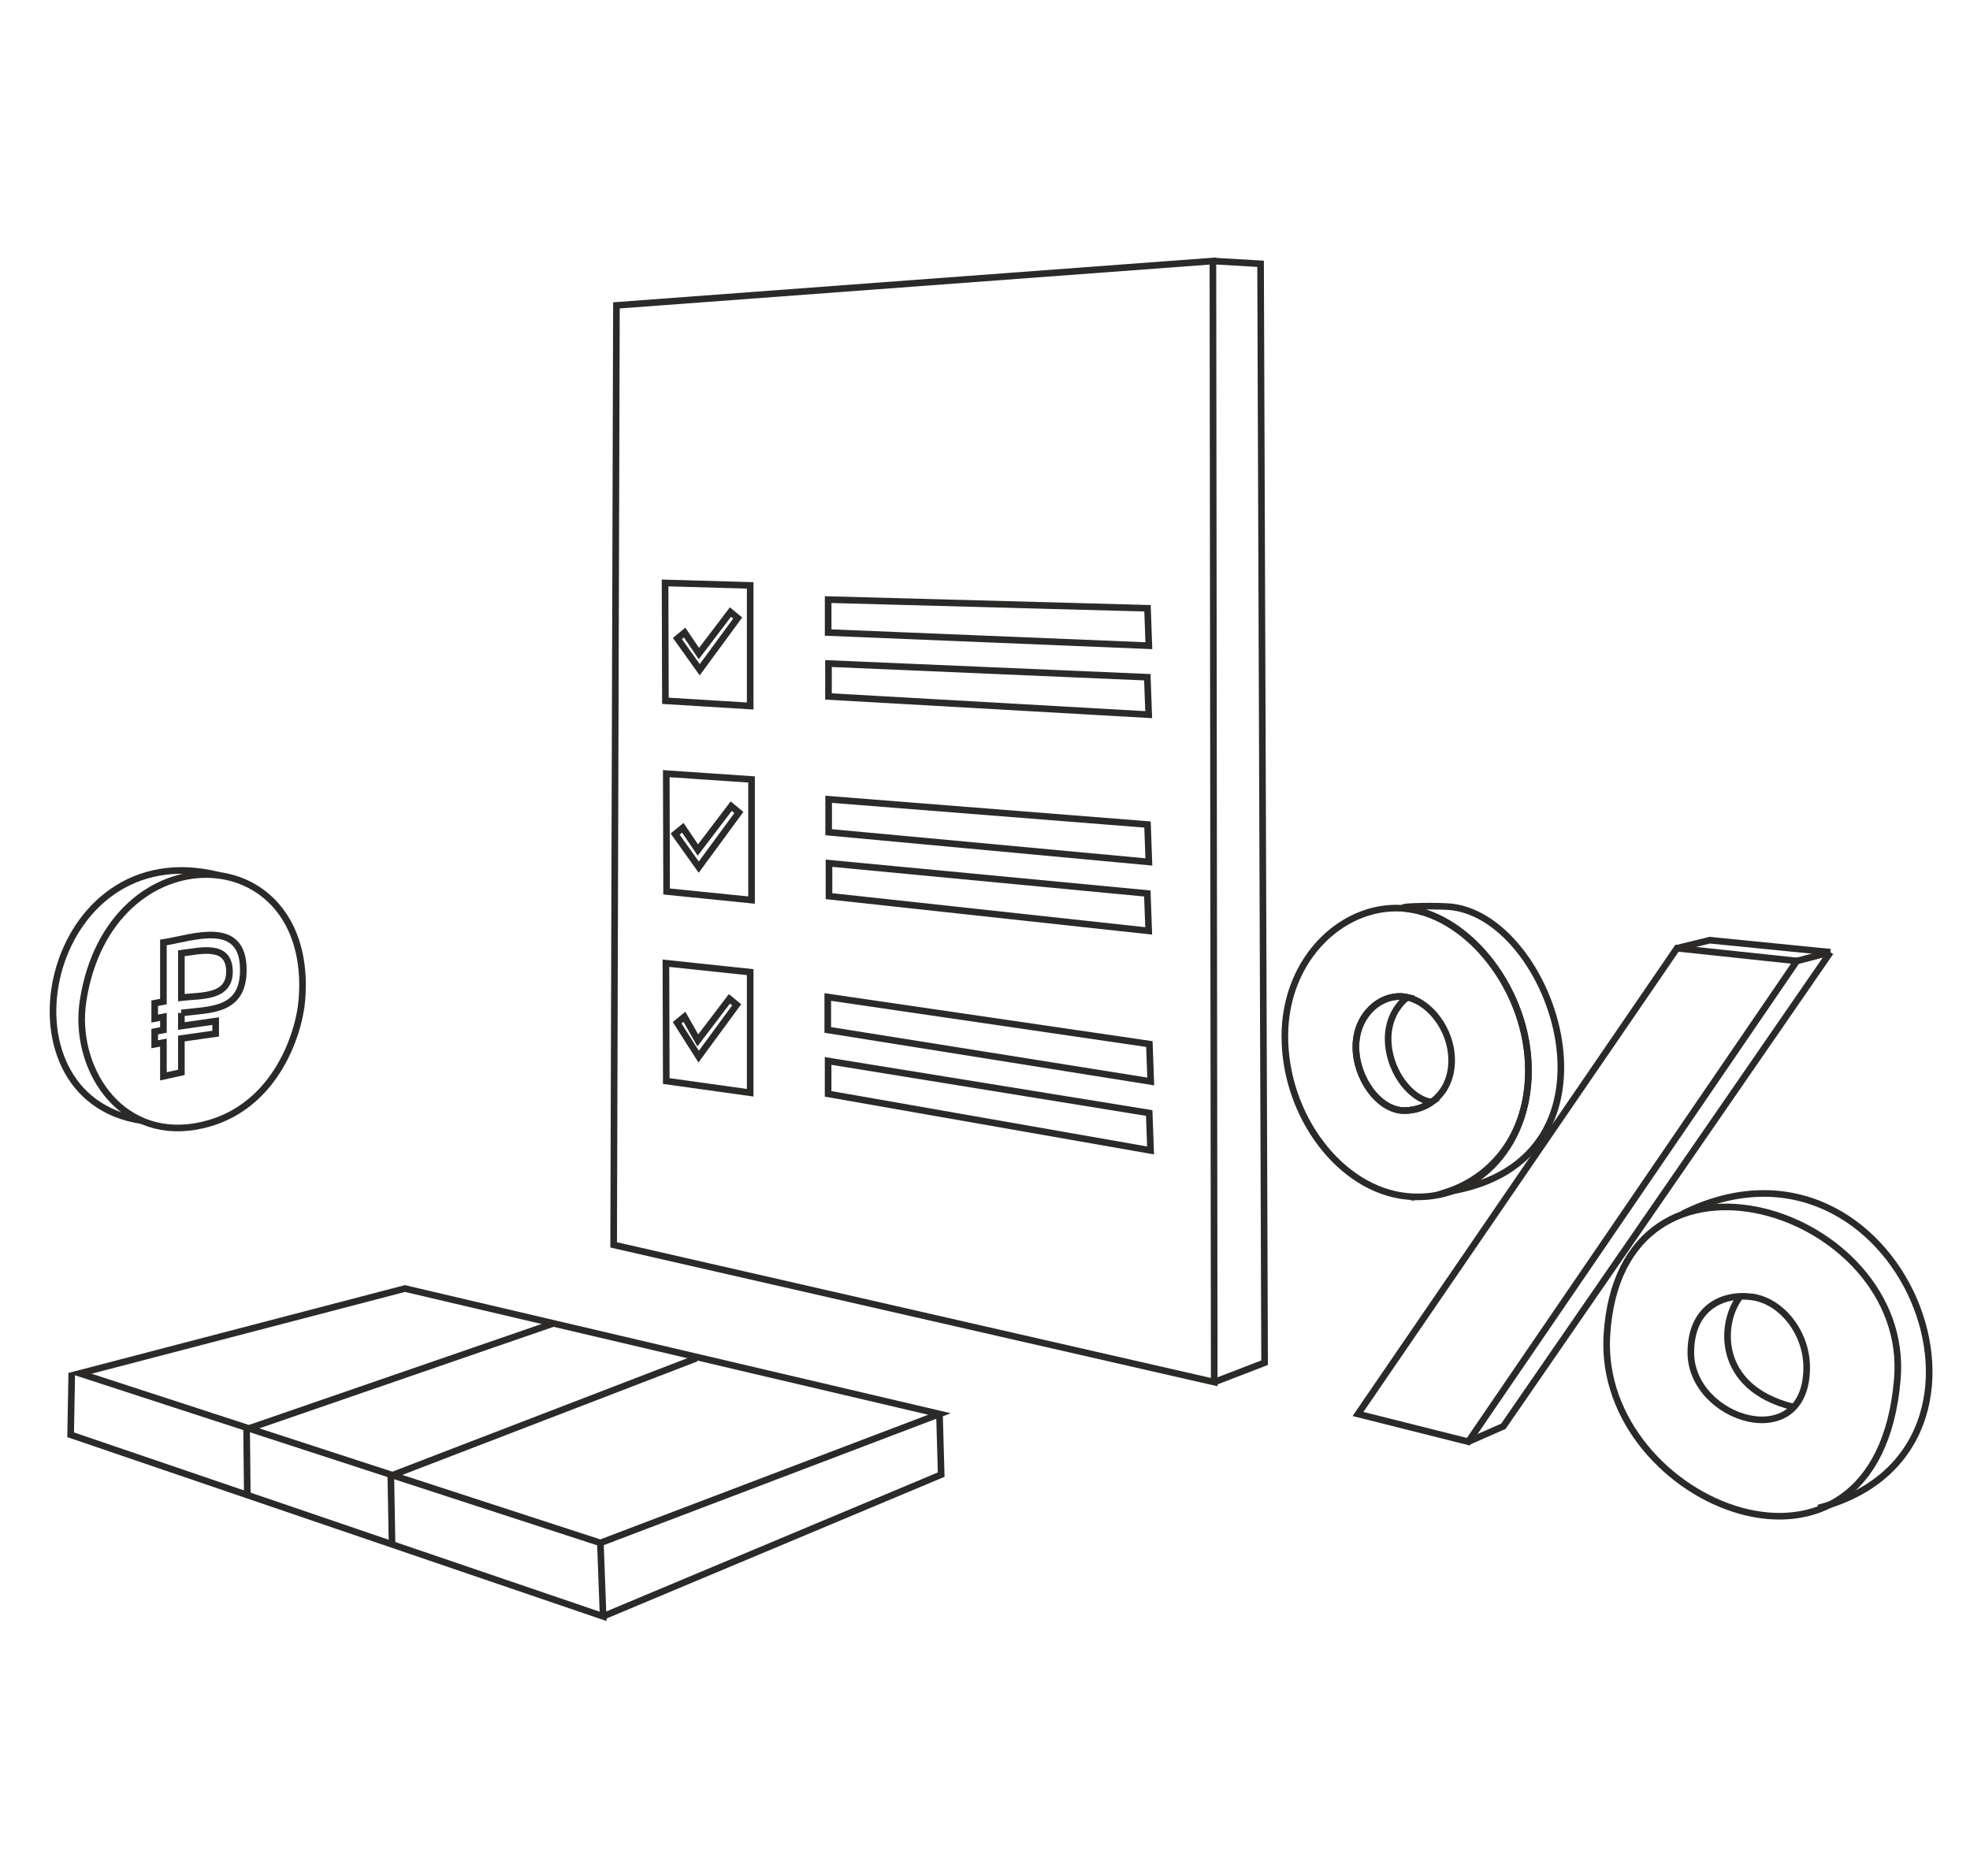 <?xml version="1.0" encoding="UTF-8"?> <svg xmlns="http://www.w3.org/2000/svg" xmlns:xlink="http://www.w3.org/1999/xlink" xmlns:xodm="http://www.corel.com/coreldraw/odm/2003" xml:space="preserve" width="210mm" height="200mm" version="1.1" style="shape-rendering:geometricPrecision; text-rendering:geometricPrecision; image-rendering:optimizeQuality; fill-rule:evenodd; clip-rule:evenodd" viewBox="0 0 21000 20000"> <defs> <style type="text/css"> .str0 {stroke:#2B2A29;stroke-width:70.56;stroke-miterlimit:22.926} .fil0 {fill:none} .fil1 {fill:none;fill-rule:nonzero} </style> </defs> <g id="Слой_x0020_1">  <polygon class="fil0 str0" points="6541.45,13271.9 6571.1,3255.69 12929.54,2782.79 12943.44,14734.96 "></polygon> <polyline class="fil0 str0" points="12929.54,2782.79 13437.64,2812.34 13480.56,14528.06 12943.44,14734.96 "></polyline> <polygon class="fil0 str0" points="7996.91,6241.04 7089.6,6215.16 7093.23,7471.33 7996.91,7526.76 "></polygon> <polygon class="fil0 str0" points="7458.99,7140.44 7220.94,6807.23 7298.3,6743.62 7450.06,6967.78 7786.3,6525.51 7863.67,6589.13 "></polygon> <polygon class="fil0 str0" points="12232.24,6484.87 8828,6392.5 8828,6743.5 12246.76,6883.89 "></polygon> <polygon class="fil0 str0" points="12230.41,7220.1 8831.62,7074.15 8831.62,7425.14 12244.94,7619.11 "></polygon> <polygon class="fil0 str0" points="8011.42,8310.02 7102.29,8248.11 7105.92,9504.29 8011.42,9595.74 "></polygon> <polygon class="fil0 str0" points="7448.63,9244.7 7196.92,8892.37 7278.72,8825.11 7439.19,9062.13 7794.72,8594.49 7876.53,8661.76 "></polygon> <polygon class="fil0 str0" points="12232.24,8790.3 8833.43,8521.51 8833.43,8872.51 12246.76,9189.32 "></polygon> <polygon class="fil0 str0" points="12230.41,9525.53 8837.05,9203.16 8837.05,9554.15 12244.94,9924.54 "></polygon> <polygon class="fil0 str0" points="7996.91,10364.22 7098.67,10269.06 7102.3,11525.23 7996.91,11649.94 "></polygon> <polygon class="fil0 str0" points="7447.64,11264.79 7218.09,10903.63 7295.6,10839.9 7438.7,11091.8 7775.58,10648.69 7853.09,10712.44 "></polygon> <polygon class="fil0 str0" points="12252.2,11130.84 8823.91,10629.28 8823.91,10980.28 12266.72,11529.85 "></polygon> <polygon class="fil0 str0" points="12250.37,11866.06 8827.53,11310.93 8827.53,11661.92 12264.9,12265.08 "></polygon> <path class="fil0 str0" d="M15432.75 9665.36c1121.42,65.14 2032.73,2721.22 -3.51,3040.6 491.65,-165.15 863.82,-623.33 863.82,-1293.3 0,-851.9 -628.89,-1640.41 -1285.66,-1723.55 -187.93,-23.74 219.2,-35.73 425.35,-23.75z"></path> <polygon class="fil0 str0" points="17876.62,10109.24 14476.02,15074.8 15651.89,15370.37 19154.11,10245.03 "></polygon> <polyline class="fil0 str0" points="19512.35,10151.82 16025.7,15205.98 15651.89,15370.37 "></polyline> <path class="fil0 str0" d="M14969 10626.97c10.85,1.37 21.67,3.28 32.47,5.61 -120.3,93.84 -204.44,251.53 -204.44,443.04 0,312.86 215.12,633.73 462.67,674.64 -83.49,58.37 -184.57,89.61 -290.7,89.61 -268.9,0 -515.45,-344.17 -515.45,-679.08 0,-334.94 257.25,-566.51 515.45,-533.82z"></path> <path class="fil0 str0" d="M14969 10626.97c258.22,32.69 505.47,342.69 505.47,677.62 0,334.92 -236.55,535.26 -505.47,535.26 -268.92,0 -515.45,-344.14 -515.45,-679.07 0,-334.92 257.24,-566.5 515.45,-533.81z"></path> <line class="fil0 str0" x1="19154.11" y1="10245.03" x2="19512.35" y2="10151.82"></line> <polyline class="fil0 str0" points="17876.62,10109.24 18225.37,10023.52 19512.35,10151.82 "></polyline> <path class="fil0 str0" d="M15007.4 9689.11c656.77,83.14 1285.66,871.65 1285.66,1723.55 0,851.89 -599.85,1415.01 -1302,1341.13 -702.15,-73.89 -1294.75,-855.01 -1294.75,-1706.9 0,-851.89 654.31,-1440.92 1311.09,-1357.78z"></path> <path class="fil0 str0" d="M20225.53 14703.63c-214.48,2555.13 -3200.86,1341.66 -3096.56,-462.65 135.43,-2342.72 3248.86,-1351.9 3096.56,462.65z"></path> <path class="fil0 str0" d="M18664.06 13825.06c320.58,36.07 592.07,376.3 594.89,745.87 7.25,948.84 -1239.62,573.18 -1234.84,-156.83 2.99,-458.22 319.38,-625.11 639.95,-589.04z"></path> <path class="fil0 str0" d="M18548.28 13824.46c-213.83,273.16 -260.91,971.33 566.81,1175.45"></path> <path class="fil0 str0" d="M19383.4 16077.04c2347.83,-605.65 845.49,-4275.69 -1448.44,-3134.97"></path> <polygon class="fil0 str0" points="6400.05,16449.18 851.07,14641.92 4316.87,13737.33 10014.78,15074.79 "></polygon> <polyline class="fil0 str0" points="764.93,14638.61 752.95,15296.46 6429.09,17232.42 6400.05,16449.18 "></polyline> <polyline class="fil0 str0" points="6429.09,17232.42 10032.95,15721.31 10014.78,15074.79 "></polyline> <polyline class="fil0 str0" points="5899.5,14108.81 2628.74,15237.45 2636.27,15938.8 "></polyline> <polyline class="fil0 str0" points="7422.15,14481.03 4166.13,15733.96 4179.34,16464.86 "></polyline> <path class="fil0 str0" d="M3218.96 10653.11c-30.06,387.26 -305.54,1213.67 -1132.32,1355.92 -826.79,142.25 -1308.23,-642.63 -1201.27,-1337.44 281.53,-1828.79 2468.73,-1759.84 2333.59,-18.48z"></path> <path class="fil0 str0" d="M1510.01 11947.22c-1621.94,-242.87 -1032.6,-3088.06 829.63,-2614.04"></path> <path class="fil1 str0" d="M1933.45 10798.96l0 139.48 365.69 -52.3 0 133.56 -365.69 52.3 0 360.7 -191.5 42.47 0 -359.72 -92.76 17.61 0 -134.55 92.76 -17.6 0 -139.49 -92.76 17.61 0 -163.41 92.76 -17.6 0 -629.75c314.37,-50.56 851.91,-256.71 851.91,292.3 0,444.12 -351.18,420.21 -660.41,458.39zm512.66 -439.14c0,-310.75 -323.62,-218.29 -512.66,-196.59l0 472.32c198.94,-24.57 512.66,6.55 512.66,-275.73z"></path> </g> </svg> 